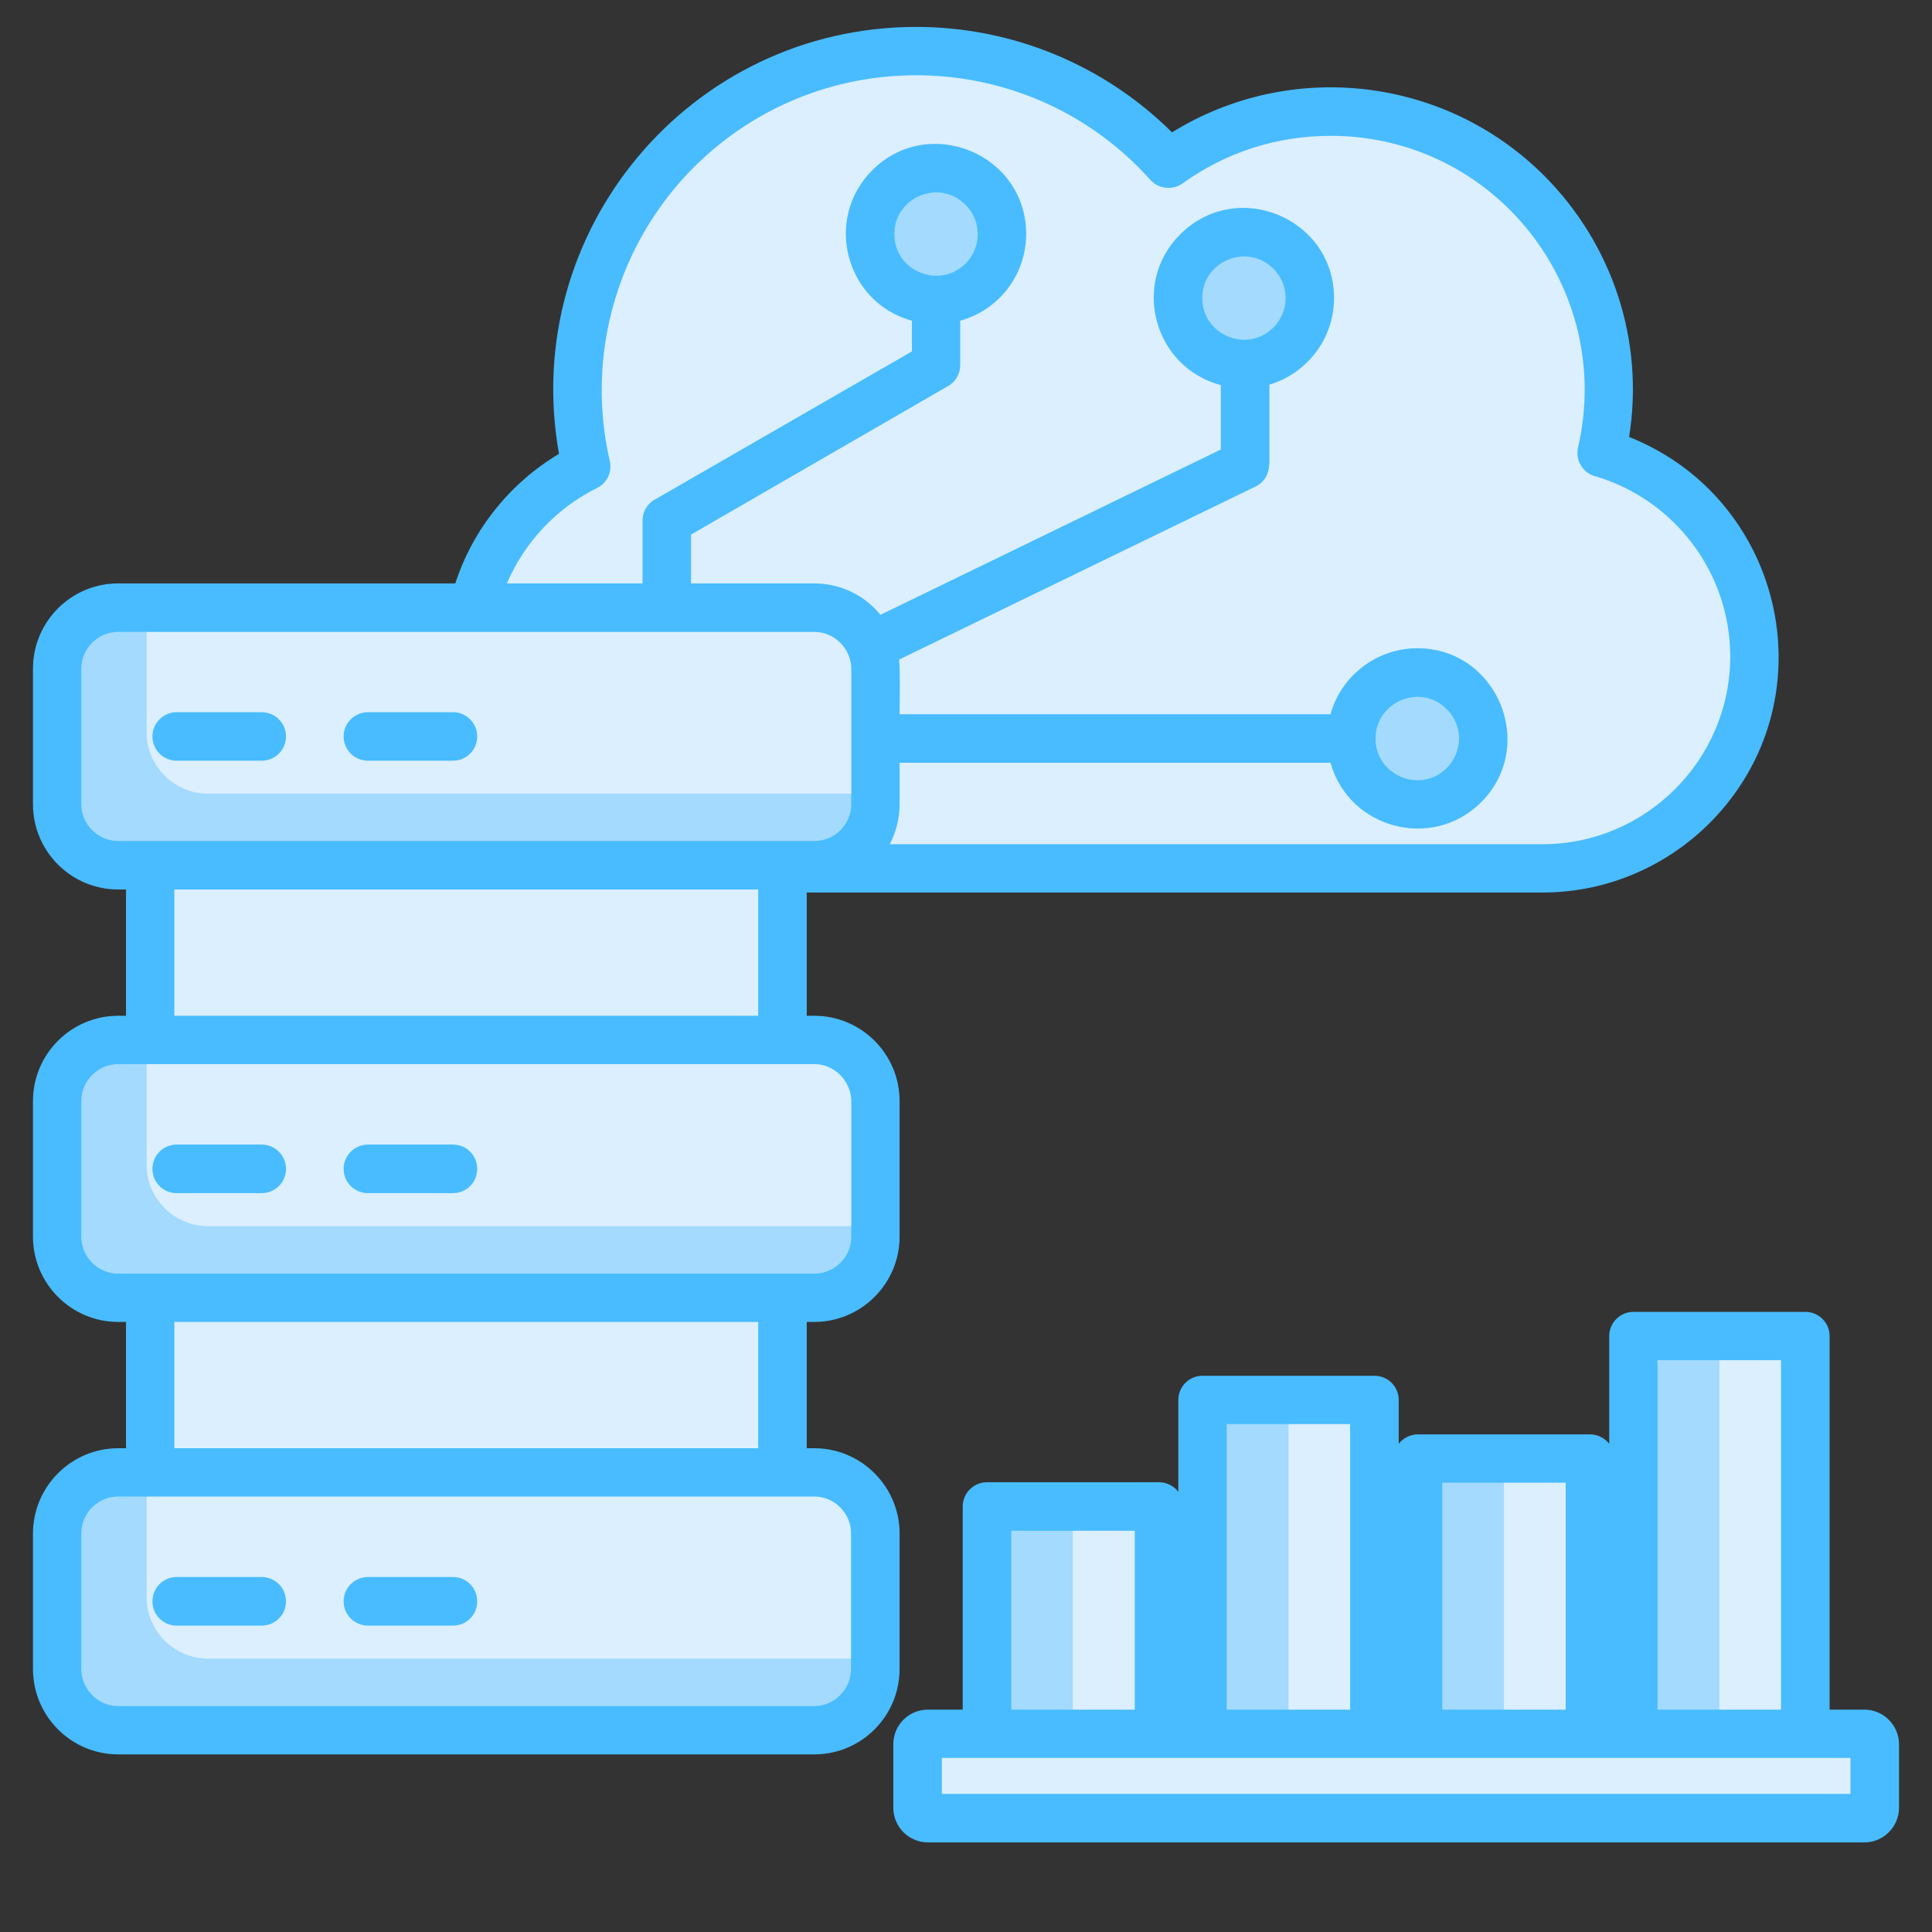 <svg xmlns="http://www.w3.org/2000/svg" xmlns:xlink="http://www.w3.org/1999/xlink" width="40" zoomAndPan="magnify" viewBox="0 0 30 30" height="40" preserveAspectRatio="xMidYMid meet" version="1.2"><rect x="0" y="0" width="30" height="30" fill="#333333" stroke="none"/><defs><clipPath id="5a53df2c40"><path d="M 14 26 L 29.516 26 L 29.516 28.723 L 14 28.723 Z M 14 26 "/></clipPath><clipPath id="d37a6a8450"><path d="M 14 27 L 29.516 27 L 29.516 28.723 L 14 28.723 Z M 14 27 "/></clipPath><clipPath id="949a43013f"><path d="M 7 0.418 L 28 0.418 L 28 14 L 7 14 Z M 7 0.418 "/></clipPath><clipPath id="834cbf23ef"><path d="M 7 0.418 L 27 0.418 L 27 11 L 7 11 Z M 7 0.418 "/></clipPath><clipPath id="3fdca1d1e5"><path d="M 0.484 9 L 14 9 L 14 14 L 0.484 14 Z M 0.484 9 "/></clipPath><clipPath id="9ce2597c88"><path d="M 0.484 16 L 14 16 L 14 21 L 0.484 21 Z M 0.484 16 "/></clipPath><clipPath id="8234d98277"><path d="M 0.484 22 L 14 22 L 14 27 L 0.484 27 Z M 0.484 22 "/></clipPath><clipPath id="04558b4196"><path d="M 0.484 0.418 L 29.516 0.418 L 29.516 28.723 L 0.484 28.723 Z M 0.484 0.418 "/></clipPath></defs><g id="f3fa956697"><path style=" stroke:none;fill-rule:evenodd;fill:#dbeffe;fill-opacity:1;" d="M 25.363 20.746 L 28.035 20.746 L 28.035 26.922 L 25.363 26.922 Z M 25.363 20.746 "/><path style=" stroke:none;fill-rule:evenodd;fill:#a3dafe;fill-opacity:1;" d="M 25.363 20.746 L 26.699 20.746 L 26.699 26.922 L 25.363 26.922 Z M 25.363 20.746 "/><path style=" stroke:none;fill-rule:evenodd;fill:#dbeffe;fill-opacity:1;" d="M 22.016 22.648 L 24.688 22.648 L 24.688 26.922 L 22.016 26.922 Z M 22.016 22.648 "/><path style=" stroke:none;fill-rule:evenodd;fill:#a3dafe;fill-opacity:1;" d="M 22.016 22.648 L 23.352 22.648 L 23.352 26.922 L 22.016 26.922 Z M 22.016 22.648 "/><path style=" stroke:none;fill-rule:evenodd;fill:#dbeffe;fill-opacity:1;" d="M 18.672 21.738 L 21.344 21.738 L 21.344 26.922 L 18.672 26.922 Z M 18.672 21.738 "/><path style=" stroke:none;fill-rule:evenodd;fill:#a3dafe;fill-opacity:1;" d="M 18.672 21.738 L 20.008 21.738 L 20.008 26.922 L 18.672 26.922 Z M 18.672 21.738 "/><path style=" stroke:none;fill-rule:evenodd;fill:#dbeffe;fill-opacity:1;" d="M 15.328 23.395 L 17.996 23.395 L 17.996 26.922 L 15.328 26.922 Z M 15.328 23.395 "/><path style=" stroke:none;fill-rule:evenodd;fill:#a3dafe;fill-opacity:1;" d="M 15.328 23.395 L 16.66 23.395 L 16.66 26.922 L 15.328 26.922 Z M 15.328 23.395 "/><g clip-rule="nonzero" clip-path="url(#5a53df2c40)"><path style=" stroke:none;fill-rule:evenodd;fill:#dbeffe;fill-opacity:1;" d="M 14.41 26.922 L 28.949 26.922 C 29.039 26.922 29.109 26.996 29.109 27.086 L 29.109 28.07 C 29.109 28.156 29.039 28.234 28.949 28.234 L 14.41 28.234 C 14.32 28.234 14.25 28.156 14.25 28.07 L 14.25 27.086 C 14.25 26.996 14.32 26.922 14.41 26.922 Z M 14.41 26.922 "/></g><g clip-rule="nonzero" clip-path="url(#d37a6a8450)"><path style=" stroke:none;fill-rule:evenodd;fill:#dbeffe;fill-opacity:1;" d="M 29.109 27.578 L 29.109 28.07 C 29.109 28.156 29.031 28.234 28.93 28.234 L 14.43 28.234 C 14.332 28.234 14.25 28.156 14.25 28.07 L 14.25 27.578 Z M 29.109 27.578 "/></g><g clip-rule="nonzero" clip-path="url(#949a43013f)"><path style=" stroke:none;fill-rule:evenodd;fill:#dbeffe;fill-opacity:1;" d="M 18.145 2.543 C 18.855 2.035 19.723 1.734 20.664 1.734 C 23.047 1.734 24.98 3.668 24.98 6.055 C 24.98 6.391 24.941 6.719 24.867 7.035 C 26.234 7.434 27.242 8.703 27.242 10.195 C 27.242 12.004 25.762 13.484 23.953 13.484 L 10.555 13.484 C 8.746 13.484 7.266 12.004 7.266 10.195 C 7.266 8.906 8.02 7.781 9.105 7.242 C 9.016 6.859 8.969 6.461 8.969 6.055 C 8.969 3.148 11.324 0.793 14.23 0.793 C 15.785 0.793 17.18 1.469 18.145 2.543 Z M 18.145 2.543 "/></g><g clip-rule="nonzero" clip-path="url(#834cbf23ef)"><path style=" stroke:none;fill-rule:evenodd;fill:#dbeffe;fill-opacity:1;" d="M 18.145 2.543 C 18.855 2.035 19.723 1.734 20.664 1.734 C 23.047 1.734 24.98 3.668 24.98 6.055 C 24.98 6.391 24.941 6.719 24.867 7.035 C 25.656 7.266 26.32 7.781 26.746 8.457 C 26.164 9.391 25.125 10.016 23.953 10.016 L 10.555 10.016 C 9.383 10.016 8.344 9.391 7.766 8.457 C 8.086 7.941 8.555 7.516 9.105 7.242 C 9.016 6.859 8.969 6.461 8.969 6.055 C 8.969 3.148 11.324 0.793 14.23 0.793 C 15.785 0.793 17.18 1.469 18.145 2.543 Z M 18.145 2.543 "/></g><g clip-rule="nonzero" clip-path="url(#3fdca1d1e5)"><path style=" stroke:none;fill-rule:evenodd;fill:#a3dafe;fill-opacity:1;" d="M 1.836 9.434 L 12.645 9.434 C 13.168 9.434 13.594 9.863 13.594 10.383 L 13.594 12.488 C 13.594 13.012 13.168 13.438 12.645 13.438 L 1.836 13.438 C 1.312 13.438 0.887 13.012 0.887 12.488 L 0.887 10.383 C 0.887 9.863 1.312 9.434 1.836 9.434 Z M 1.836 9.434 "/></g><path style=" stroke:none;fill-rule:evenodd;fill:#dbeffe;fill-opacity:1;" d="M 2.277 9.434 L 12.645 9.434 C 13.168 9.434 13.594 9.863 13.594 10.383 L 13.594 12.324 L 3.227 12.324 C 2.707 12.324 2.277 11.898 2.277 11.375 Z M 2.277 9.434 "/><path style=" stroke:none;fill-rule:evenodd;fill:#dbeffe;fill-opacity:1;" d="M 2.332 13.438 L 12.148 13.438 L 12.148 22.863 L 2.332 22.863 Z M 2.332 13.438 "/><g clip-rule="nonzero" clip-path="url(#9ce2597c88)"><path style=" stroke:none;fill-rule:evenodd;fill:#a3dafe;fill-opacity:1;" d="M 1.836 16.148 L 12.645 16.148 C 13.168 16.148 13.594 16.578 13.594 17.102 L 13.594 19.203 C 13.594 19.727 13.168 20.152 12.645 20.152 L 1.836 20.152 C 1.312 20.152 0.887 19.727 0.887 19.203 L 0.887 17.102 C 0.887 16.578 1.312 16.148 1.836 16.148 Z M 1.836 16.148 "/></g><path style=" stroke:none;fill-rule:evenodd;fill:#dbeffe;fill-opacity:1;" d="M 2.277 16.148 L 12.645 16.148 C 13.168 16.148 13.594 16.578 13.594 17.102 L 13.594 19.039 L 3.227 19.039 C 2.707 19.039 2.277 18.613 2.277 18.09 Z M 2.277 16.148 "/><g clip-rule="nonzero" clip-path="url(#8234d98277)"><path style=" stroke:none;fill-rule:evenodd;fill:#a3dafe;fill-opacity:1;" d="M 1.836 22.863 L 12.645 22.863 C 13.168 22.863 13.594 23.293 13.594 23.812 L 13.594 25.918 C 13.594 26.438 13.168 26.867 12.645 26.867 L 1.836 26.867 C 1.312 26.867 0.887 26.438 0.887 25.918 L 0.887 23.812 C 0.887 23.293 1.312 22.863 1.836 22.863 Z M 1.836 22.863 "/></g><path style=" stroke:none;fill-rule:evenodd;fill:#dbeffe;fill-opacity:1;" d="M 2.277 22.863 L 12.645 22.863 C 13.168 22.863 13.594 23.293 13.594 23.812 L 13.594 25.754 L 3.227 25.754 C 2.707 25.754 2.277 25.328 2.277 24.805 Z M 2.277 22.863 "/><path style=" stroke:none;fill-rule:evenodd;fill:#a3dafe;fill-opacity:1;" d="M 14.535 2.613 C 15.098 2.613 15.559 3.07 15.559 3.637 C 15.559 4.199 15.102 4.66 14.535 4.66 C 13.969 4.66 13.512 4.203 13.512 3.637 C 13.512 3.07 13.969 2.613 14.535 2.613 Z M 14.535 2.613 "/><path style=" stroke:none;fill-rule:evenodd;fill:#a3dafe;fill-opacity:1;" d="M 19.316 3.605 C 19.879 3.605 20.34 4.062 20.34 4.629 C 20.34 5.195 19.879 5.652 19.316 5.652 C 18.75 5.652 18.293 5.195 18.293 4.629 C 18.293 4.062 18.75 3.605 19.316 3.605 Z M 19.316 3.605 "/><path style=" stroke:none;fill-rule:evenodd;fill:#a3dafe;fill-opacity:1;" d="M 22.008 10.445 C 22.574 10.445 23.031 10.902 23.031 11.469 C 23.031 12.031 22.574 12.492 22.008 12.492 C 21.441 12.492 20.984 12.031 20.984 11.469 C 20.984 10.902 21.441 10.445 22.008 10.445 Z M 22.008 10.445 "/><g clip-rule="nonzero" clip-path="url(#04558b4196)"><path style=" stroke:none;fill-rule:nonzero;fill:#48bcff;fill-opacity:1;" d="M 22.008 10.066 C 23.25 10.066 23.875 11.578 23 12.457 C 22.238 13.215 20.945 12.867 20.66 11.844 L 13.969 11.844 L 13.969 12.488 C 13.969 12.711 13.914 12.922 13.816 13.109 L 23.953 13.109 C 25.555 13.109 26.867 11.797 26.867 10.195 C 26.867 9.539 26.648 8.934 26.285 8.449 C 25.914 7.953 25.387 7.578 24.781 7.398 C 24.582 7.352 24.457 7.148 24.504 6.949 C 25.074 4.477 23.207 2.109 20.66 2.109 C 19.824 2.109 19.031 2.367 18.363 2.848 C 18.211 2.957 17.992 2.938 17.863 2.793 C 16 0.711 12.762 0.613 10.773 2.598 C 9.594 3.781 9.086 5.496 9.469 7.16 C 9.508 7.324 9.43 7.5 9.27 7.578 C 8.645 7.887 8.145 8.418 7.871 9.059 L 9.977 9.059 L 9.977 8.086 C 9.977 7.934 10.066 7.801 10.195 7.742 L 14.16 5.457 L 14.16 4.98 C 13.133 4.699 12.785 3.406 13.543 2.645 C 14.422 1.766 15.934 2.391 15.934 3.633 C 15.934 4.27 15.508 4.816 14.91 4.98 L 14.91 5.672 C 14.91 5.801 14.84 5.93 14.719 5.996 L 10.73 8.301 L 10.73 9.059 L 12.645 9.059 C 13.055 9.059 13.426 9.246 13.672 9.547 L 18.957 6.98 L 18.957 5.98 C 17.922 5.707 17.559 4.406 18.324 3.641 C 19.207 2.758 20.715 3.387 20.715 4.629 C 20.715 5.258 20.297 5.797 19.711 5.973 L 19.711 7.215 L 19.707 7.215 C 19.707 7.355 19.629 7.492 19.496 7.555 L 13.961 10.242 C 13.98 10.402 13.969 10.906 13.969 11.09 L 20.66 11.09 C 20.824 10.496 21.375 10.066 22.008 10.066 Z M 22.465 11.012 C 22.059 10.602 21.359 10.895 21.359 11.469 C 21.359 12.043 22.059 12.332 22.465 11.926 C 22.719 11.672 22.719 11.262 22.465 11.012 Z M 19.773 4.172 C 19.367 3.766 18.668 4.055 18.668 4.629 C 18.668 5.203 19.367 5.492 19.773 5.086 C 20.027 4.832 20.027 4.422 19.773 4.172 Z M 14.992 3.18 C 14.586 2.77 13.887 3.059 13.887 3.637 C 13.887 4.211 14.586 4.496 14.992 4.094 C 15.246 3.84 15.246 3.43 14.992 3.18 Z M 2.742 25.242 C 2.535 25.242 2.367 25.074 2.367 24.867 C 2.367 24.656 2.535 24.488 2.742 24.488 L 4.062 24.488 C 4.273 24.488 4.441 24.656 4.441 24.867 C 4.441 25.074 4.273 25.242 4.062 25.242 Z M 5.715 25.242 C 5.504 25.242 5.336 25.074 5.336 24.867 C 5.336 24.656 5.504 24.488 5.715 24.488 L 7.035 24.488 C 7.242 24.488 7.41 24.656 7.41 24.867 C 7.41 25.074 7.242 25.242 7.035 25.242 Z M 1.836 22.488 L 1.957 22.488 L 1.957 20.527 L 1.836 20.527 C 1.105 20.527 0.512 19.93 0.512 19.203 L 0.512 17.098 C 0.512 16.367 1.105 15.773 1.836 15.773 L 1.957 15.773 L 1.957 13.812 L 1.836 13.812 C 1.105 13.812 0.512 13.219 0.512 12.488 L 0.512 10.383 C 0.512 9.652 1.105 9.059 1.836 9.059 L 7.07 9.059 C 7.344 8.215 7.922 7.5 8.68 7.047 C 8.062 3.59 10.715 0.418 14.227 0.418 C 15.73 0.418 17.152 1.016 18.199 2.055 C 20.047 0.914 22.441 1.191 23.98 2.73 C 25.023 3.777 25.539 5.266 25.297 6.785 C 27.727 7.754 28.426 10.898 26.543 12.785 C 25.879 13.445 24.961 13.859 23.953 13.859 L 12.527 13.859 L 12.527 15.773 L 12.645 15.773 C 13.375 15.773 13.969 16.367 13.969 17.098 L 13.969 19.203 C 13.969 19.93 13.375 20.527 12.645 20.527 L 12.527 20.527 L 12.527 22.488 L 12.645 22.488 C 13.375 22.488 13.969 23.086 13.969 23.812 L 13.969 25.914 C 13.969 26.648 13.375 27.242 12.645 27.242 L 1.836 27.242 C 1.105 27.242 0.512 26.648 0.512 25.914 L 0.512 23.812 C 0.512 23.086 1.105 22.488 1.836 22.488 Z M 2.707 22.488 L 11.773 22.488 L 11.773 20.527 L 2.707 20.527 Z M 12.645 23.238 C 9.043 23.238 5.438 23.238 1.836 23.238 C 1.52 23.238 1.262 23.496 1.262 23.812 L 1.262 25.914 C 1.262 26.23 1.52 26.492 1.836 26.492 L 12.645 26.492 C 12.957 26.492 13.215 26.23 13.215 25.914 L 13.215 23.812 C 13.215 23.496 12.957 23.238 12.645 23.238 Z M 2.742 18.527 C 2.535 18.527 2.367 18.359 2.367 18.152 C 2.367 17.941 2.535 17.773 2.742 17.773 L 4.062 17.773 C 4.273 17.773 4.441 17.941 4.441 18.152 C 4.441 18.359 4.273 18.527 4.062 18.527 Z M 5.715 18.527 C 5.504 18.527 5.336 18.359 5.336 18.152 C 5.336 17.941 5.504 17.773 5.715 17.773 L 7.035 17.773 C 7.242 17.773 7.41 17.941 7.41 18.152 C 7.41 18.359 7.242 18.527 7.035 18.527 Z M 2.707 15.773 L 11.773 15.773 L 11.773 13.812 L 2.707 13.812 Z M 12.645 16.523 L 1.836 16.523 C 1.52 16.523 1.262 16.785 1.262 17.098 L 1.262 19.203 C 1.262 19.52 1.52 19.777 1.836 19.777 L 12.645 19.777 C 12.961 19.777 13.219 19.52 13.219 19.203 L 13.219 17.098 C 13.215 16.785 12.957 16.523 12.645 16.523 Z M 2.742 11.812 C 2.535 11.812 2.367 11.645 2.367 11.434 C 2.367 11.23 2.535 11.059 2.742 11.059 L 4.062 11.059 C 4.273 11.059 4.441 11.23 4.441 11.434 C 4.441 11.645 4.273 11.812 4.062 11.812 Z M 5.715 11.812 C 5.504 11.812 5.336 11.645 5.336 11.434 C 5.336 11.23 5.504 11.059 5.715 11.059 L 7.035 11.059 C 7.242 11.059 7.41 11.23 7.41 11.434 C 7.41 11.645 7.242 11.812 7.035 11.812 Z M 12.645 9.812 L 1.836 9.812 C 1.52 9.812 1.262 10.07 1.262 10.383 L 1.262 12.488 C 1.262 12.801 1.52 13.059 1.836 13.059 L 12.645 13.059 C 12.961 13.059 13.219 12.801 13.219 12.488 L 13.219 10.383 C 13.215 10.07 12.957 9.812 12.645 9.812 Z M 14.41 26.547 L 14.949 26.547 L 14.949 23.395 C 14.949 23.184 15.117 23.016 15.328 23.016 L 17.996 23.016 C 18.117 23.016 18.227 23.074 18.297 23.164 L 18.297 21.738 C 18.297 21.531 18.465 21.363 18.672 21.363 L 21.344 21.363 C 21.551 21.363 21.719 21.531 21.719 21.738 L 21.719 22.418 C 21.789 22.332 21.895 22.273 22.016 22.273 L 24.688 22.273 C 24.812 22.273 24.918 22.332 24.988 22.418 L 24.988 20.746 C 24.988 20.539 25.156 20.371 25.363 20.371 L 28.035 20.371 C 28.242 20.371 28.41 20.539 28.41 20.746 L 28.41 26.547 L 28.949 26.547 C 29.246 26.547 29.488 26.789 29.488 27.086 L 29.488 28.07 C 29.488 28.367 29.246 28.609 28.949 28.609 L 14.41 28.609 C 14.113 28.609 13.871 28.367 13.871 28.07 L 13.871 27.086 C 13.871 26.785 14.113 26.547 14.41 26.547 Z M 15.703 26.547 L 17.621 26.547 L 17.621 23.77 L 15.703 23.77 Z M 19.047 26.547 L 20.965 26.547 L 20.965 22.113 L 19.047 22.113 Z M 22.395 26.547 L 24.312 26.547 L 24.312 23.023 L 22.395 23.023 Z M 25.738 26.547 L 27.656 26.547 L 27.656 21.121 L 25.738 21.121 Z M 28.734 27.297 L 14.625 27.297 L 14.625 27.855 L 28.734 27.855 Z M 28.734 27.297 "/></g></g></svg>
